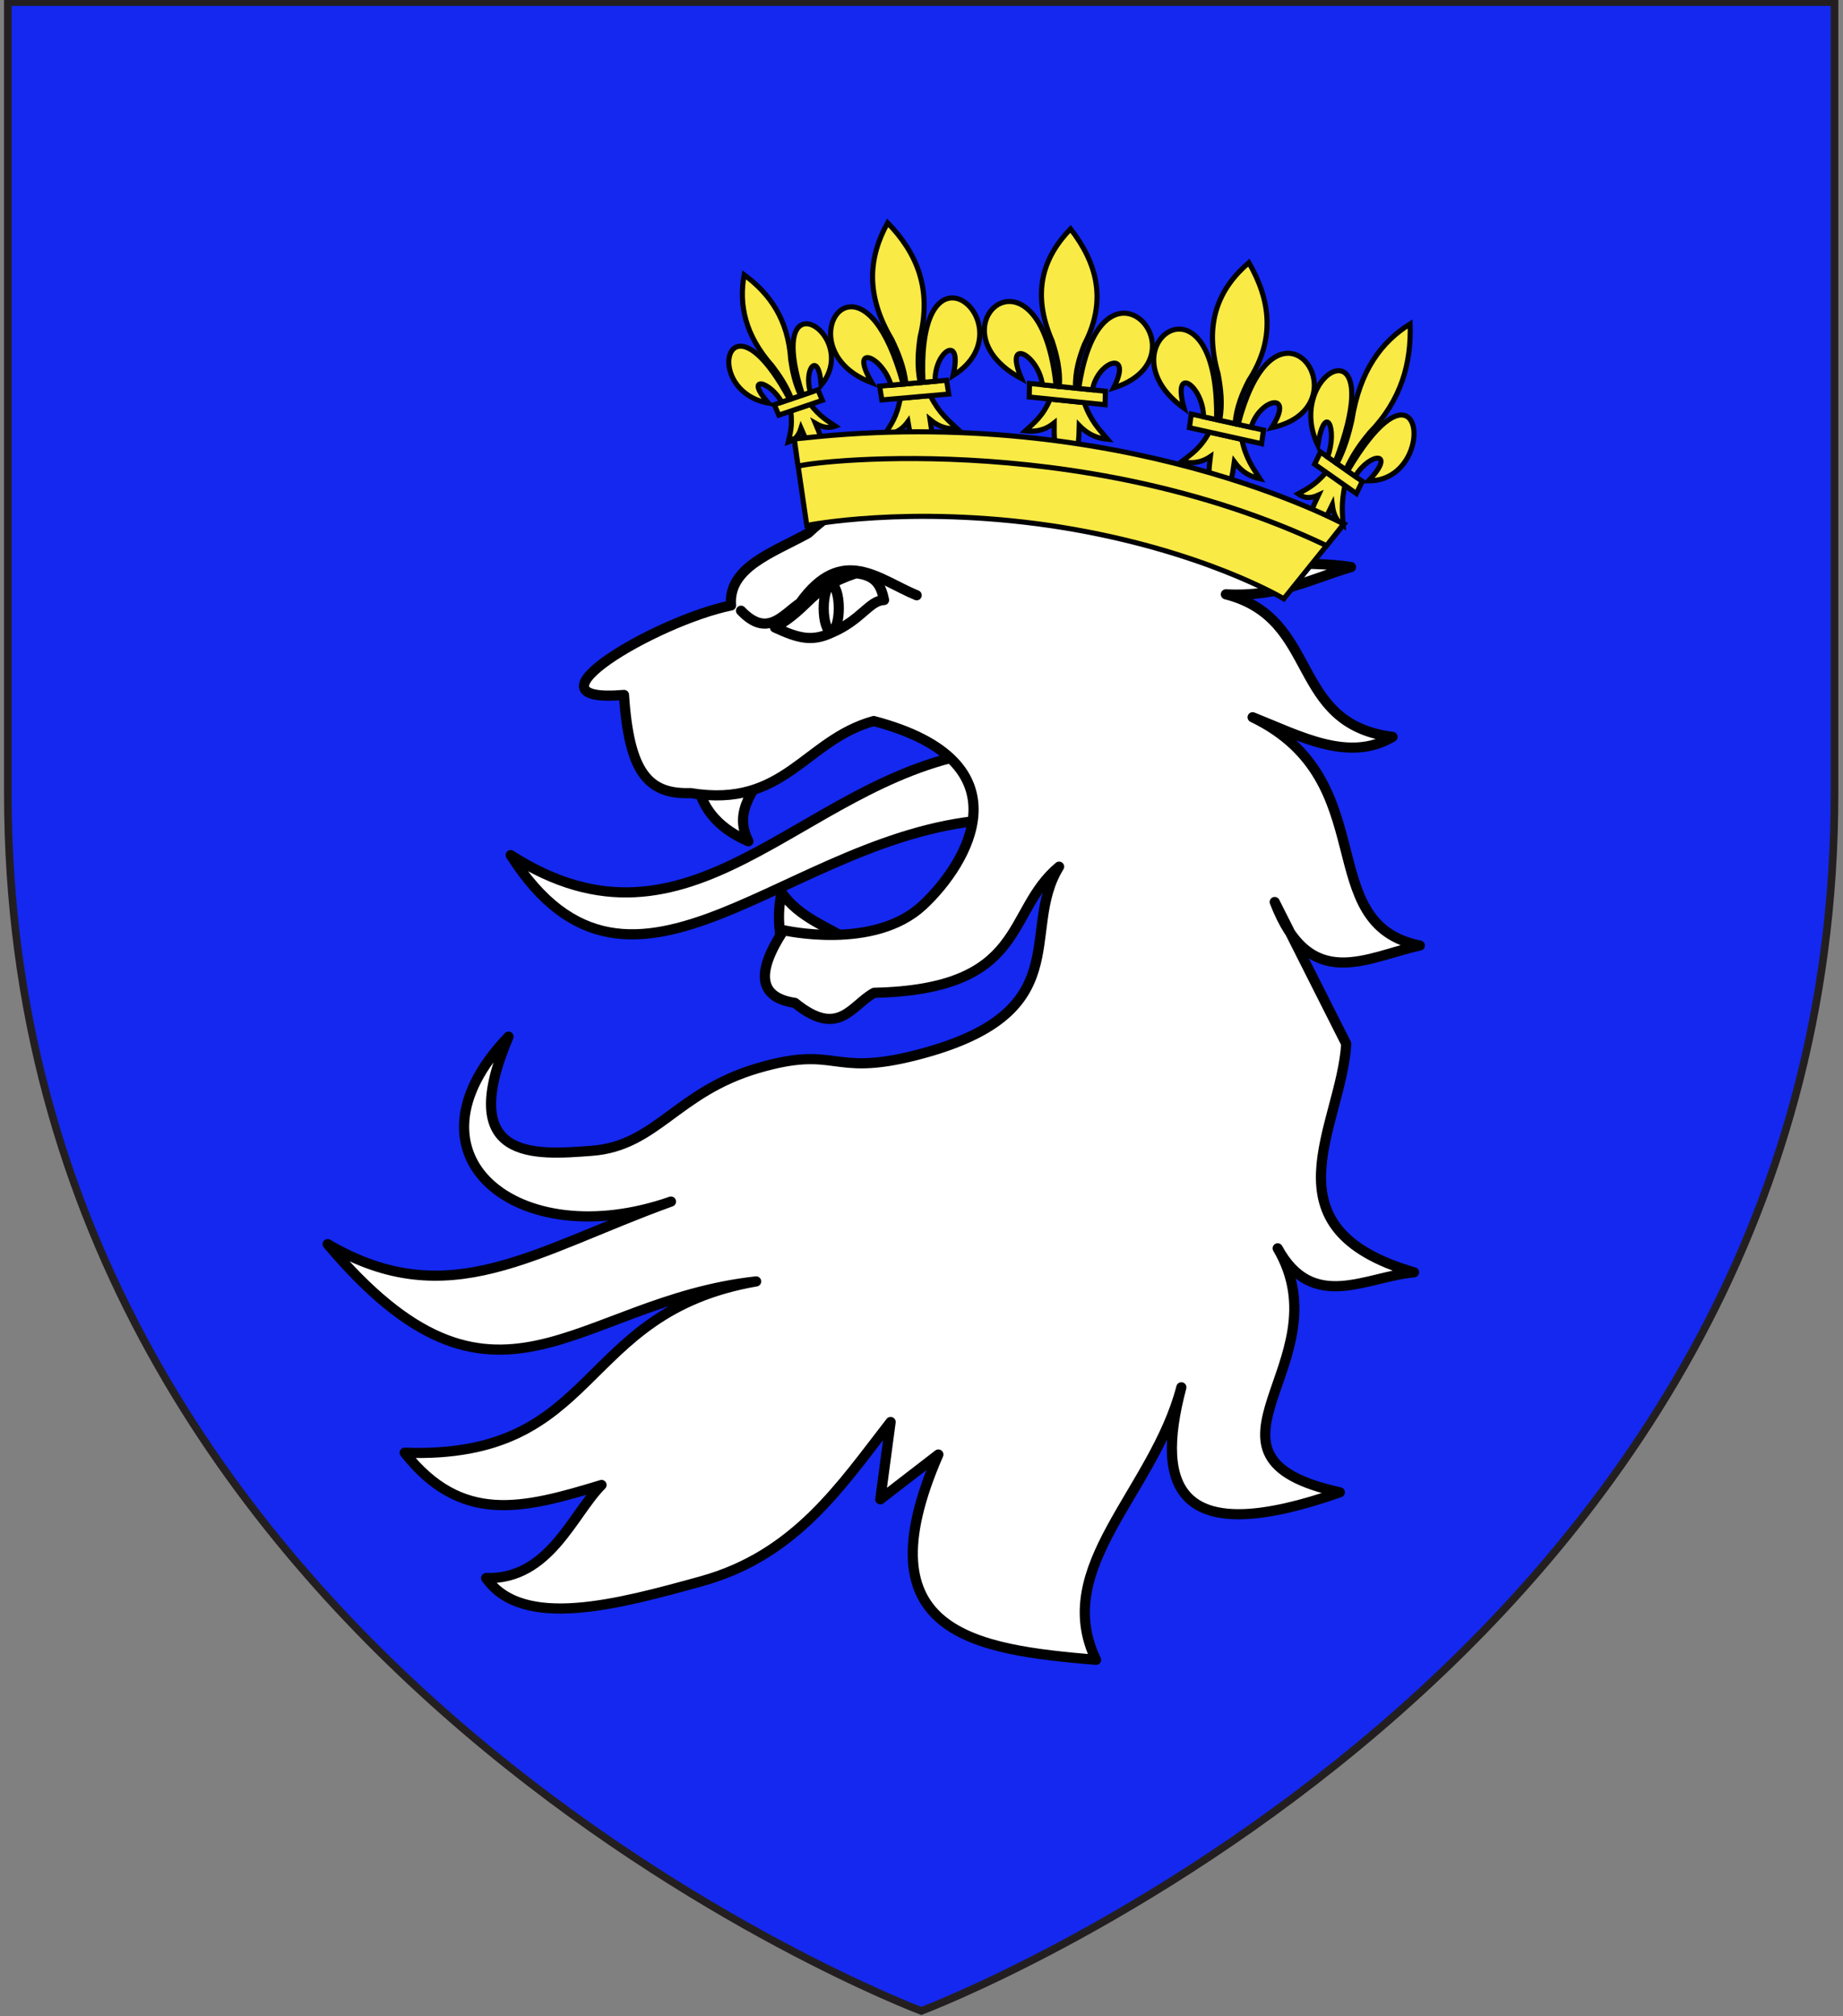 <?xml version="1.0" encoding="utf-8"?>
<!-- Generator: Adobe Illustrator 15.1.0, SVG Export Plug-In . SVG Version: 6.00 Build 0)  -->
<!DOCTYPE svg PUBLIC "-//W3C//DTD SVG 1.1//EN" "http://www.w3.org/Graphics/SVG/1.1/DTD/svg11.dtd">
<svg version="1.1" id="Layer_1" xmlns="http://www.w3.org/2000/svg" xmlns:xlink="http://www.w3.org/1999/xlink" x="0px" y="0px"
	 width="181.417px" height="198.425px" viewBox="0.917 1.121 181.417 198.425" enable-background="new 0.917 1.121 181.417 198.425"
	 xml:space="preserve">
<rect x="0.917" y="1.121" width="181.417" height="198.425" fill="#808080" stroke="none"/>
<path id="path1411_10_" fill="#1428F0" stroke="#231F20" stroke-width="0.75" d="M91.604,199.021c0,0-89.915-33.836-89.915-119.812
	c0-85.982,0-77.884,0-77.884H181.5v77.884C181.5,165.185,91.604,199.021,91.604,199.021z"/>
<g>
	<g id="Tete" transform="matrix(0.984,-0.176,0.176,0.984,-23.517,33.088)">
		<path id="Langue" fill="#FFFFFF" stroke="#000000" stroke-linecap="round" stroke-linejoin="round" d="M111.082,62.686
			c-17.482-0.132-31.266,16.201-46.705,1.864c8.497,20.765,27.421,2.42,47.424,4.924L111.082,62.686z"/>
		<g id="Dents">
			<path id="path2476" fill="#FFFFFF" stroke="#000000" stroke-linecap="round" stroke-linejoin="round" d="M88.911,79.114
				c0.348-2.072-0.009-3.542,1.071-6.238c1.329,2.8,3.854,4.072,5.882,5.979"/>
			<path id="path2474" fill="#FFFFFF" stroke="#000000" stroke-linecap="round" stroke-linejoin="round" d="M83.728,61.107
				c0.122,2.595,1.524,4.628,3.929,6.223c-1.019-3.326,1.701-5.044,3.432-7.188"/>
		</g>
		<path id="Contour" fill="#FFFFFF" stroke="#000000" stroke-linecap="round" stroke-linejoin="round" d="M91.375,126.072
			l-2.34,7.316l6.406-3.336c-10.697,16.059,0.182,19.537,11.724,22.632c-2.757-9.783,8.541-15.262,12.995-24.932
			c-4.439,9.53-2.938,15.599,13.539,12.923c-15.368-6.357,2.754-12.446-1.792-24.721c2.272,6.832,8.095,4.275,12.798,4.688
			c-14.02-6.935-4.527-15.367-2.609-23.316l-4.474-14.985c1.816,9.523,8.002,6.909,13.307,6.734
			c-10.096-3.982-0.63-16.618-12.246-25.024c4.298,2.665,8.528,6.074,13.218,4.328c-9.84-3.053-4.9-12.718-13.68-16.704
			c5.134,1.208,8.587-0.045,12.602-0.471c-4.262-1.513-8.457-1.079-12.808-5.031l-6.405-8.371l-18.852-3.6
			c-4.929,0.522-9.715,1.534-13.984,4.309c-3.742,1.273-8.359,1.909-8.712,5.662c-7.528,0.182-22.689,5.82-11.929,6.816
			c-0.862,7.664,0.651,10.072,4.75,10.669c8.874,3.14,11.981-3.162,19.006-3.809c14.365,6.65,6.664,15.415,1.569,18.706
			c-5.539,3.58-13.927,0.005-13.927,0.005c-3.49,3.688-3.545,6.101-0.164,7.239c3.642,4.238,5.462,1.179,7.85,0.394
			c15.018,2.346,14.065-5.588,20.118-9.016c-5.038,5.606-0.485,14.616-17.253,15.797c-8.656,0.611-7.271-2.397-15.504-1.487
			c-8.235,0.909-11.131,5.76-17.436,5.125c-5.637-0.568-13.431-1.307-6.124-12.509c-13.109,9.568-2.847,21.336,12.887,18.8
			c-14.165,2.425-23.524,7.141-34.018-1.828c12.922,22.363,22.869,9.821,40.891,11.043c-18.054-0.111-18.095,14.601-37.039,10.507
			c4.257,7.932,10.393,7.514,18.522,6.539c-3.334,2.343-6.71,8.297-12.796,7.018c2.626,5.717,12.396,4.826,20.825,4.044
			C79.875,137.331,85.505,131.349,91.375,126.072z"/>
		<path id="Sourcil" fill="#FFFFFF" stroke="#000000" stroke-linecap="round" stroke-linejoin="round" d="M90.939,44.859
			c2.067,3.115,3.941,1.133,5.858,0.269c5.077-4.955,8.031-0.892,11.434,1.278"/>
		<path id="Oeil" fill="#FFFFFF" stroke="#000000" stroke-linecap="round" stroke-linejoin="round" d="M93.936,47.077
			c2.055,1.441,3.307,2.01,5.291,1.508c3.216-0.713,4.295-2.493,5.76-2.284c-0.046-1.281-0.231-2.512-2.268-3.081
			C97.83,43.938,97.939,45.595,93.936,47.077z"/>
		
			<ellipse id="Pupille" transform="matrix(-0.984 -0.176 0.176 -0.984 189.676 109.164)" fill="none" stroke="#000000" cx="99.672" cy="46.182" rx="0.744" ry="2.303"/>
	</g>
	<g id="Couronne">
		<path id="path5493" fill="#F9EA45" stroke="#010202" stroke-width="0.5" d="M78.756,41.573c0.186,1.507-0.067,2.229-0.255,3.064
			c0.535-0.178,1.001-0.508,1.263-1.372c0.898,2.083,1.407,2.729,2.195,3.265c0.2-0.85,0.116-1.659-0.773-3.749
			c0.838,0.488,1.429,0.459,1.961,0.273c-0.76-0.513-1.485-0.9-2.463-2.136L78.756,41.573z"/>
		<polygon id="rect5495" fill="#F9EA45" stroke="#010202" stroke-width="0.5" points="77.138,40.945 81.428,39.483 81.866,40.517 
			77.576,41.976 		"/>
		<path id="path5497" fill="#F9EA45" stroke="#010202" stroke-width="0.5" d="M74.167,28.164c-0.524,2.936,0.062,5.914,2.762,8.969
			c0.727,0.958,1.412,1.973,1.896,3.234l0.91-0.309c-0.573-1.233-0.816-2.397-0.983-3.547
			C78.505,32.617,76.736,30.044,74.167,28.164z"/>
		<path id="path5499" fill="#F9EA45" stroke="#010202" stroke-width="0.5" d="M73.433,35.256c-1.535,0.586-0.943,4.783,3.119,5.542
			c-2.398-2.74,0.094-2.271,1.318-0.104l0.775-0.265C76.271,35.989,74.415,34.879,73.433,35.256z"/>
		<path id="path5501" fill="#F9EA45" stroke="#010202" stroke-width="0.5" d="M79.919,33.047c-0.977,0.363-1.489,2.309,0,6.949
			l0.773-0.264c-0.694-2.349,0.824-4.188,1.06-0.708C84.259,36,81.491,32.457,79.919,33.047z"/>
		<path id="path5503" fill="#F9EA45" stroke="#010202" stroke-width="0.5" d="M104.288,40.396c-0.726,1.708-1.589,2.338-2.435,3.125
			c0.926,0.1,1.854,0,2.83-0.778c-0.039,2.704,0.301,3.667,1.146,4.662c0.869-0.792,1.28-1.704,1.329-4.408
			c0.941,0.973,1.857,1.261,2.785,1.353c-0.811-0.958-1.644-1.765-2.297-3.609L104.288,40.396z"/>
		<polygon id="rect5505" fill="#F9EA45" stroke="#010202" stroke-width="0.5" points="102.256,38.857 109.727,39.62 109.697,40.95 
			102.23,40.19 		"/>
		<path id="path5507" fill="#F9EA45" stroke="#010202" stroke-width="0.5" d="M106.297,23.645
			c-2.749,2.843-3.859,6.326-1.809,11.042c0.461,1.414,0.818,2.863,0.707,4.468l1.588,0.165c-0.049-1.622,0.363-2.996,0.879-4.31
			C109.891,30.729,108.925,27.037,106.297,23.645z"/>
		<path id="path5509" fill="#F9EA45" stroke="#010202" stroke-width="0.5" d="M100.443,30.797c-2.709-0.207-4.618,4.58,1.027,7.587
			c-1.805-4.217,1.655-2.369,2.059,0.6l1.352,0.139C104.254,33.112,102.184,30.928,100.443,30.797z"/>
		<path id="path5511" fill="#F9EA45" stroke="#010202" stroke-width="0.5" d="M111.741,31.952c-1.718-0.143-3.796,1.654-4.64,7.398
			l1.35,0.136c0.517-2.873,4.037-4.008,2.078-0.181C116.341,37.443,114.514,32.177,111.741,31.952z"/>
		<path id="path5513" fill="#F9EA45" stroke="#010202" stroke-width="0.5" d="M89.534,40.319c-0.323,1.85-0.958,2.643-1.547,3.589
			c0.816-0.065,1.601-0.335,2.303-1.295c0.447,2.737,0.909,3.644,1.817,4.497c0.607-0.959,0.804-1.949,0.366-4.692
			c0.983,0.814,1.825,0.938,2.643,0.864c-0.867-0.819-1.731-1.479-2.624-3.225L89.534,40.319z"/>
		<polygon id="rect5515" fill="#F9EA45" stroke="#010202" stroke-width="0.5" points="87.507,39.125 94.091,38.548 94.305,39.899 
			87.72,40.478 		"/>
		<path id="path5517" fill="#F9EA45" stroke="#010202" stroke-width="0.5" d="M88.291,23.05c-1.871,3.363-2.207,7.081,0.398,11.465
			c0.65,1.345,1.22,2.744,1.407,4.383l1.399-0.122c-0.329-1.627-0.216-3.088-0.005-4.507C92.654,29.553,91.165,25.996,88.291,23.05z
			"/>
		<path id="path5519" fill="#F9EA45" stroke="#010202" stroke-width="0.5" d="M84.509,31.324c-2.381,0.278-3.175,5.453,2.233,7.469
			c-2.304-3.926,1.01-2.689,1.887,0.235l1.19-0.105C88.208,32.972,86.034,31.142,84.509,31.324z"/>
		<path id="path5521" fill="#F9EA45" stroke="#010202" stroke-width="0.5" d="M94.467,30.448c-1.508,0.172-2.982,2.358-2.691,8.304
			l1.188-0.106c-0.065-2.994,2.774-4.773,1.763-0.555C99.415,35.159,96.898,30.177,94.467,30.448z"/>
		<path id="path5523" fill="#F9EA45" stroke="#010202" stroke-width="0.5" d="M131.456,47.6c-1.153,1.331-1.931,1.649-2.763,2.118
			c0.508,0.364,1.099,0.541,2.007,0.125c-1.163,2.442-1.368,3.415-1.292,4.564c0.854-0.464,1.479-1.169,2.652-3.608
			c0.146,1.159,0.568,1.69,1.082,2.045c-0.076-1.107-0.23-2.083,0.157-3.948L131.456,47.6z"/>
		<polygon id="rect5525" fill="#F9EA45" stroke="#010202" stroke-width="0.5" points="130.904,45.603 135.016,48.491 
			134.434,49.693 130.322,46.803 		"/>
		<path id="path5527" fill="#F9EA45" stroke="#010202" stroke-width="0.5" d="M139.723,32.997c-2.832,1.766-4.959,4.599-5.734,9.481
			c-0.323,1.418-0.725,2.837-1.469,4.261l0.877,0.615c0.656-1.483,1.479-2.608,2.34-3.648
			C138.863,40.479,139.852,36.845,139.723,32.997z"/>
		<path id="path5529" fill="#F9EA45" stroke="#010202" stroke-width="0.5" d="M133.229,37.759c-1.521-0.985-4.676,2.797-2.595,7.182
			c0.707-4.354,1.984-1.658,0.968,1.154l0.746,0.52C134.516,40.979,134.206,38.393,133.229,37.759z"/>
		<path id="path5531" fill="#F9EA45" stroke="#010202" stroke-width="0.5" d="M139.447,42.127c-0.961-0.631-2.95,0.388-5.879,5.345
			l0.742,0.524c1.521-2.454,4.09-2.447,1.312,0.449C139.857,48.462,140.995,43.151,139.447,42.127z"/>
		<path id="path5533" fill="#F9EA45" stroke="#010202" stroke-width="0.5" d="M119.957,43.645c-0.896,1.642-1.805,2.184-2.708,2.889
			c0.88,0.199,1.785,0.201,2.813-0.483c-0.351,2.728-0.135,3.729,0.56,4.824c0.929-0.705,1.433-1.576,1.798-4.3
			c0.79,1.083,1.641,1.471,2.521,1.662c-0.668-1.053-1.379-1.954-1.791-3.882L119.957,43.645z"/>
		<polygon id="rect5535" fill="#F9EA45" stroke="#010202" stroke-width="0.5" points="118.18,41.869 125.287,43.445 125.105,44.787 
			117.999,43.211 		"/>
		<path id="path5537" fill="#F9EA45" stroke="#010202" stroke-width="0.5" d="M123.848,26.964
			c-2.984,2.569-4.451,5.964-3.031,10.938c0.281,1.479,0.455,2.978,0.162,4.583l1.51,0.336c0.145-1.641,0.703-2.979,1.354-4.251
			C126.484,34.498,125.984,30.667,123.848,26.964z"/>
		<path id="path5539" fill="#F9EA45" stroke="#010202" stroke-width="0.5" d="M117.374,33.546c-2.59-0.499-4.985,4.123,0.103,7.759
			c-1.244-4.44,1.873-2.208,1.916,0.832l1.285,0.283C120.775,36.293,119.034,33.869,117.374,33.546z"/>
		<path id="path5541" fill="#F9EA45" stroke="#010202" stroke-width="0.5" d="M128.124,35.928c-1.64-0.328-3.851,1.26-5.334,6.962
			l1.28,0.283c0.836-2.842,4.361-3.607,2.025,0.043C131.915,41.959,130.768,36.455,128.124,35.928z"/>
		<path id="path5543" fill="#F9EA45" stroke="#010202" stroke-width="0.5" d="M83.806,45.029c0.294,0.291-1.186-0.058-4.709-0.672
			l1.237,8.476c0,0,10.006-2.036,24.068,0.024c0.1,0.017,0.195,0.029,0.293,0.045c0.205,0.029,0.404,0.062,0.604,0.093
			c14.011,2.252,21.99,7.052,21.99,7.052l5.933-7.376c-1.654-0.747-22.765-5.47-22.339-5.583L83.806,45.029z"/>
		<path id="path5545" fill="#F9EA45" stroke="#010202" stroke-width="0.5" d="M133.18,52.688c0,0-21.881-11.88-53.202-8.453
			c-0.582,0.043-1.053,0.111-0.865,0.141l0.367,2.653c0.009-0.354,27.415-3.914,52.019,7.793
			C133.131,52.743,133.18,52.688,133.18,52.688z"/>
	</g>
</g>
</svg>
